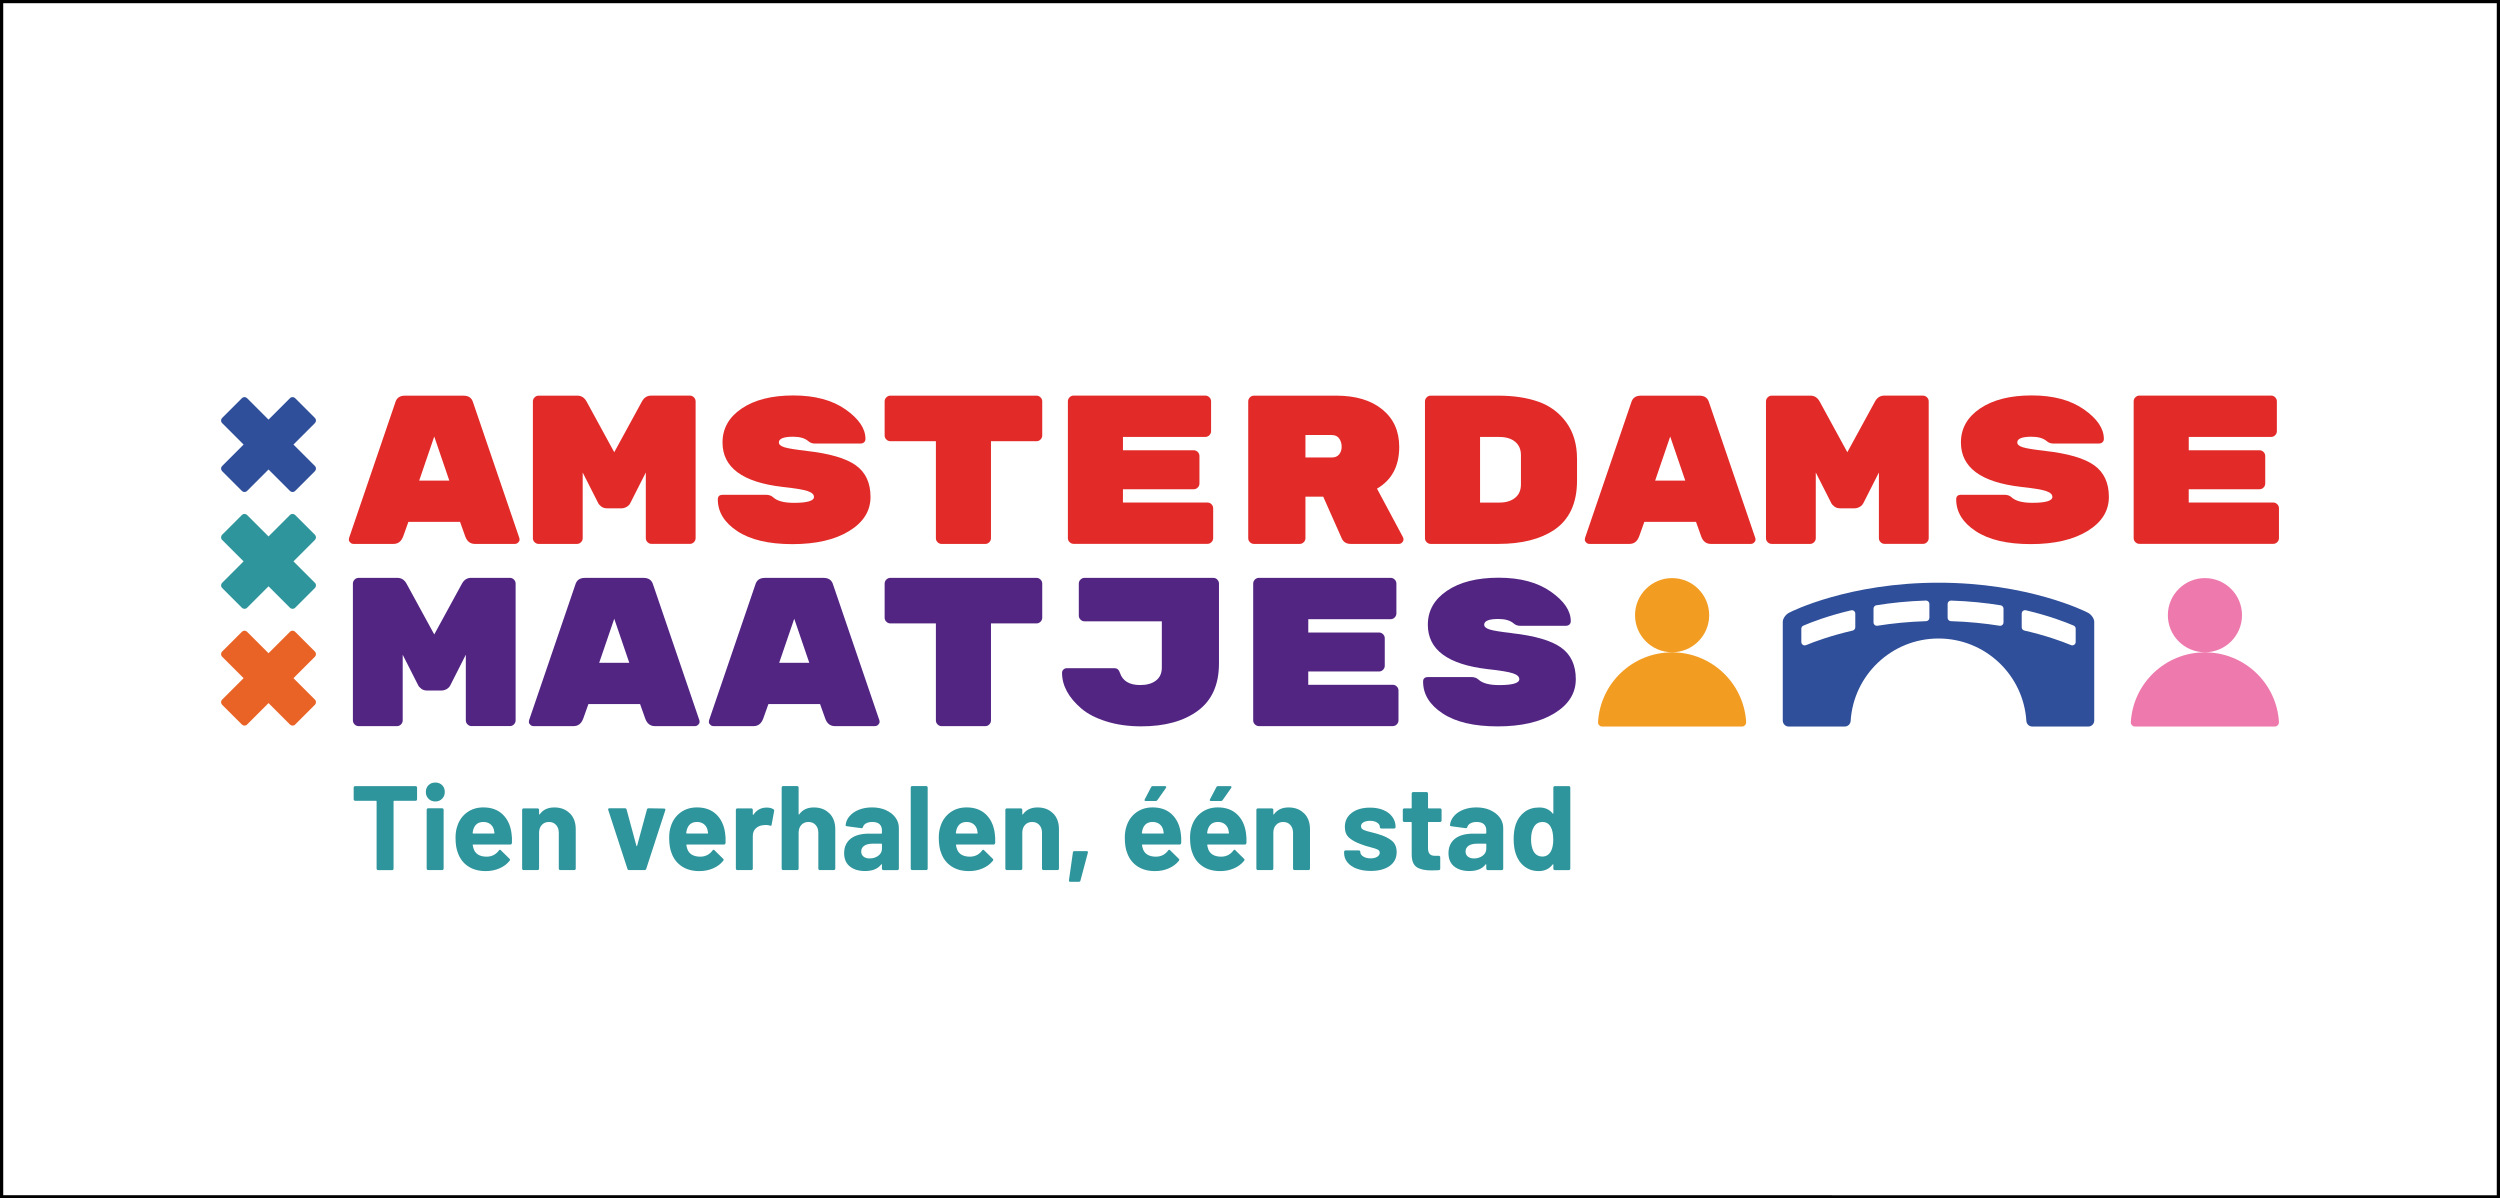 <?xml version="1.0" encoding="UTF-8"?> <svg xmlns="http://www.w3.org/2000/svg" width="776" height="372" viewBox="0 0 776 372"><rect x="0" y="0" width="776" height="372" fill="#333333" stroke="none"/><defs><style> .cls-1 { fill: #f39c22; } .cls-2 { fill: #ea6326; } .cls-3 { fill: #2e959c; } .cls-4 { fill: #2f4f9a; } .cls-5 { fill: #fff; } .cls-6 { fill: #ee79ad; } .cls-7 { fill: #e22b29; } .cls-8 { fill: #522583; } </style></defs><g id="kader"><g><rect class="cls-5" x=".5" y=".5" width="775" height="371"></rect><path d="M775,1v370H1V1h774M776,0H0v372h776V0h0Z"></path></g></g><g id="content"><g><g><path class="cls-3" d="M129.33,244.14c.09.09.13.19.13.32v3.65c0,.12-.04.23-.13.32-.09.09-.19.13-.32.13h-6.66c-.12,0-.19.06-.19.19v20.89c0,.12-.04.23-.13.32-.09.09-.19.13-.32.13h-4.36c-.12,0-.23-.04-.32-.13-.09-.09-.13-.19-.13-.32v-20.89c0-.12-.06-.19-.19-.19h-6.48c-.12,0-.23-.04-.32-.13-.09-.09-.13-.19-.13-.32v-3.65c0-.12.04-.23.13-.32.09-.09.19-.13.32-.13h18.76c.12,0,.23.04.32.13Z"></path><path class="cls-3" d="M133.02,247.94c-.56-.56-.84-1.26-.84-2.1s.27-1.58.82-2.12c.55-.55,1.25-.82,2.12-.82s1.58.27,2.12.82c.55.55.82,1.25.82,2.12s-.28,1.55-.84,2.1c-.56.56-1.26.84-2.1.84s-1.55-.28-2.1-.84ZM132.57,269.94c-.09-.09-.13-.19-.13-.32v-18.28c0-.12.04-.23.13-.32.09-.09.19-.13.32-.13h4.36c.12,0,.23.04.32.13.09.09.13.19.13.32v18.28c0,.12-.04.23-.13.32-.09.09-.19.13-.32.13h-4.36c-.12,0-.23-.04-.32-.13Z"></path><path class="cls-3" d="M158.87,261.7c-.02.3-.19.45-.48.45h-11.5c-.15,0-.2.06-.15.19.07.5.21.99.41,1.49.64,1.39,1.96,2.08,3.95,2.08,1.59-.02,2.84-.67,3.76-1.93.1-.15.21-.22.34-.22.07,0,.16.05.26.15l2.68,2.64c.12.12.19.24.19.34,0,.05-.05.15-.15.3-.82,1.02-1.87,1.81-3.16,2.36-1.29.56-2.71.84-4.24.84-2.13,0-3.94-.48-5.42-1.45-1.48-.97-2.54-2.32-3.18-4.06-.52-1.24-.78-2.87-.78-4.88,0-1.37.19-2.57.56-3.61.57-1.76,1.57-3.16,3-4.21,1.43-1.04,3.12-1.56,5.08-1.56,2.48,0,4.47.72,5.98,2.16,1.5,1.44,2.41,3.36,2.74,5.77.15.94.2,2,.15,3.16ZM146.96,257.34c-.1.32-.19.72-.26,1.19,0,.12.06.19.19.19h6.44c.15,0,.2-.06.15-.19-.12-.72-.19-1.07-.19-1.04-.22-.75-.61-1.32-1.17-1.73-.56-.41-1.25-.62-2.07-.62-1.56,0-2.59.73-3.09,2.2Z"></path><path class="cls-3" d="M176.89,252.46c1.22,1.22,1.82,2.87,1.82,4.95v12.21c0,.12-.04.23-.13.32-.09.09-.19.13-.32.13h-4.36c-.12,0-.23-.04-.32-.13-.09-.09-.13-.19-.13-.32v-11.13c0-.99-.28-1.8-.84-2.42-.56-.62-1.3-.93-2.22-.93s-1.66.31-2.22.93c-.56.62-.84,1.43-.84,2.42v11.13c0,.12-.04.23-.13.32-.09.09-.19.13-.32.13h-4.36c-.12,0-.23-.04-.32-.13-.09-.09-.13-.19-.13-.32v-18.24c0-.12.04-.23.13-.32.09-.09.19-.13.32-.13h4.36c.12,0,.23.04.32.13.09.09.13.19.13.32v1.3c0,.08.02.12.07.15.05.03.09.01.11-.04,1.02-1.44,2.53-2.16,4.54-2.16s3.59.61,4.8,1.82Z"></path><path class="cls-3" d="M194.76,269.7l-5.96-18.28s-.04-.11-.04-.19c0-.22.14-.34.41-.34h4.8c.27,0,.45.12.52.37l3.05,11.28c.02.07.06.11.11.11s.09-.04.11-.11l3.05-11.28c.08-.25.25-.37.52-.37l4.8.08c.15,0,.26.04.34.13s.09.22.04.39l-5.92,18.2c-.07.25-.24.37-.48.37h-4.88c-.25,0-.41-.12-.48-.37Z"></path><path class="cls-3" d="M225.18,261.7c-.02.3-.19.45-.48.45h-11.5c-.15,0-.2.06-.15.19.07.5.21.99.41,1.49.64,1.39,1.96,2.08,3.95,2.08,1.59-.02,2.84-.67,3.76-1.93.1-.15.21-.22.34-.22.07,0,.16.05.26.15l2.68,2.64c.12.12.19.24.19.34,0,.05-.05.15-.15.3-.82,1.02-1.87,1.81-3.16,2.36-1.29.56-2.71.84-4.24.84-2.13,0-3.94-.48-5.42-1.45-1.48-.97-2.54-2.32-3.18-4.06-.52-1.24-.78-2.87-.78-4.88,0-1.37.19-2.57.56-3.61.57-1.76,1.57-3.16,3-4.21,1.43-1.04,3.12-1.56,5.08-1.56,2.48,0,4.47.72,5.98,2.16,1.5,1.44,2.41,3.36,2.74,5.77.15.94.2,2,.15,3.16ZM213.26,257.34c-.1.32-.19.72-.26,1.19,0,.12.06.19.19.19h6.44c.15,0,.2-.06.15-.19-.12-.72-.19-1.07-.19-1.04-.22-.75-.61-1.32-1.17-1.73-.56-.41-1.25-.62-2.07-.62-1.56,0-2.59.73-3.09,2.2Z"></path><path class="cls-3" d="M240.07,251.2c.2.1.27.29.22.56l-.78,4.24c-.02.3-.2.38-.52.26-.37-.12-.81-.19-1.3-.19-.2,0-.47.02-.82.07-.89.08-1.65.4-2.27.99s-.93,1.36-.93,2.33v10.16c0,.12-.04.23-.13.32-.09.09-.19.13-.32.13h-4.36c-.12,0-.23-.04-.32-.13-.09-.09-.13-.19-.13-.32v-18.24c0-.12.04-.23.13-.32.09-.09.19-.13.32-.13h4.36c.12,0,.23.04.32.13.09.09.13.19.13.32v1.41c0,.08.02.12.07.15.05.03.09.01.11-.04,1.02-1.49,2.38-2.23,4.1-2.23.89,0,1.6.17,2.12.52Z"></path><path class="cls-3" d="M257.45,252.46c1.22,1.22,1.82,2.87,1.82,4.95v12.21c0,.12-.04.23-.13.32-.09.09-.19.13-.32.13h-4.36c-.12,0-.23-.04-.32-.13-.09-.09-.13-.19-.13-.32v-11.13c0-.99-.28-1.8-.84-2.42-.56-.62-1.3-.93-2.22-.93s-1.66.31-2.22.93c-.56.62-.84,1.43-.84,2.42v11.13c0,.12-.04.23-.13.32-.09.09-.19.13-.32.13h-4.36c-.12,0-.23-.04-.32-.13-.09-.09-.13-.19-.13-.32v-25.17c0-.12.04-.23.13-.32.09-.09.19-.13.32-.13h4.36c.12,0,.23.04.32.13.09.09.13.19.13.32v8.23c0,.08.02.12.07.15.05.03.09.01.11-.04,1.02-1.44,2.53-2.16,4.54-2.16s3.59.61,4.8,1.82Z"></path><path class="cls-3" d="M274.99,251.48c1.27.56,2.25,1.32,2.96,2.29s1.06,2.05,1.06,3.24v12.62c0,.12-.04.23-.13.32-.09.09-.19.13-.32.13h-4.36c-.12,0-.23-.04-.32-.13-.09-.09-.13-.19-.13-.32v-1.23c0-.08-.02-.12-.07-.15-.05-.03-.1,0-.15.07-1.04,1.37-2.72,2.05-5.03,2.05-1.94,0-3.5-.47-4.69-1.41-1.19-.94-1.79-2.33-1.79-4.17s.67-3.39,2.01-4.45,3.25-1.58,5.73-1.58h3.8c.12,0,.19-.06.19-.19v-.82c0-.82-.25-1.46-.74-1.92-.5-.46-1.24-.69-2.23-.69-.77,0-1.41.14-1.92.41-.51.27-.84.66-.99,1.15-.07.27-.24.4-.48.37l-4.5-.6c-.3-.05-.43-.16-.41-.34.1-1.04.51-1.99,1.25-2.83.73-.84,1.7-1.5,2.9-1.97,1.2-.47,2.55-.71,4.04-.71,1.61,0,3.05.28,4.32.84ZM272.64,265.61c.74-.57,1.12-1.3,1.12-2.2v-1.34c0-.12-.06-.19-.19-.19h-2.68c-1.12,0-1.99.21-2.62.63s-.95,1.02-.95,1.79c0,.67.24,1.2.71,1.58s1.1.58,1.9.58c1.07,0,1.97-.29,2.72-.86Z"></path><path class="cls-3" d="M282.82,269.94c-.09-.09-.13-.19-.13-.32v-25.17c0-.12.04-.23.13-.32.09-.09.19-.13.32-.13h4.36c.12,0,.23.04.32.13.09.09.13.19.13.32v25.17c0,.12-.04.23-.13.32-.09.09-.19.13-.32.13h-4.36c-.12,0-.23-.04-.32-.13Z"></path><path class="cls-3" d="M308.87,261.7c-.02.3-.19.45-.48.45h-11.5c-.15,0-.2.06-.15.19.07.5.21.99.41,1.49.64,1.39,1.96,2.08,3.95,2.08,1.59-.02,2.84-.67,3.76-1.93.1-.15.21-.22.34-.22.07,0,.16.05.26.15l2.68,2.64c.12.12.19.24.19.34,0,.05-.05.15-.15.3-.82,1.02-1.87,1.81-3.16,2.36-1.29.56-2.71.84-4.24.84-2.13,0-3.94-.48-5.42-1.45-1.48-.97-2.54-2.32-3.18-4.06-.52-1.24-.78-2.87-.78-4.88,0-1.37.19-2.57.56-3.61.57-1.76,1.57-3.16,3-4.21,1.43-1.04,3.12-1.56,5.08-1.56,2.48,0,4.47.72,5.98,2.16,1.5,1.44,2.41,3.36,2.74,5.77.15.94.2,2,.15,3.16ZM296.95,257.34c-.1.32-.19.72-.26,1.19,0,.12.06.19.19.19h6.44c.15,0,.2-.06.15-.19-.12-.72-.19-1.07-.19-1.04-.22-.75-.61-1.32-1.17-1.73-.56-.41-1.25-.62-2.07-.62-1.56,0-2.59.73-3.09,2.2Z"></path><path class="cls-3" d="M326.88,252.46c1.22,1.22,1.82,2.87,1.82,4.95v12.21c0,.12-.04.23-.13.32-.09.09-.19.13-.32.13h-4.36c-.12,0-.23-.04-.32-.13-.09-.09-.13-.19-.13-.32v-11.13c0-.99-.28-1.8-.84-2.42-.56-.62-1.3-.93-2.22-.93s-1.66.31-2.22.93c-.56.62-.84,1.43-.84,2.42v11.13c0,.12-.04.23-.13.32-.09.09-.19.13-.32.13h-4.36c-.12,0-.23-.04-.32-.13-.09-.09-.13-.19-.13-.32v-18.24c0-.12.04-.23.13-.32.09-.09.19-.13.32-.13h4.36c.12,0,.23.04.32.13.09.09.13.19.13.32v1.3c0,.08.02.12.07.15.05.03.09.01.11-.04,1.02-1.44,2.53-2.16,4.54-2.16s3.59.61,4.8,1.82Z"></path><path class="cls-3" d="M331.8,273.24l1.23-8.64c.02-.27.19-.41.48-.41h3.8c.32,0,.45.16.37.48l-2.31,8.67c-.07.25-.25.37-.52.37h-2.64c-.3,0-.44-.16-.41-.48Z"></path><path class="cls-3" d="M366.61,261.7c-.02.3-.19.45-.48.45h-11.5c-.15,0-.2.06-.15.19.07.5.21.99.41,1.49.64,1.39,1.96,2.08,3.95,2.08,1.59-.02,2.84-.67,3.76-1.93.1-.15.21-.22.34-.22.07,0,.16.05.26.15l2.68,2.64c.12.12.19.24.19.34,0,.05-.05.15-.15.3-.82,1.02-1.87,1.81-3.16,2.36-1.29.56-2.71.84-4.24.84-2.13,0-3.94-.48-5.42-1.45-1.48-.97-2.54-2.32-3.18-4.06-.52-1.24-.78-2.87-.78-4.88,0-1.37.19-2.57.56-3.61.57-1.76,1.57-3.16,3-4.21,1.43-1.04,3.12-1.56,5.08-1.56,2.48,0,4.47.72,5.98,2.16,1.5,1.44,2.41,3.36,2.74,5.77.15.94.2,2,.15,3.16ZM354.69,257.34c-.1.32-.19.72-.26,1.19,0,.12.06.19.19.19h6.44c.15,0,.2-.06.15-.19-.12-.72-.19-1.07-.19-1.04-.22-.75-.61-1.32-1.17-1.73-.56-.41-1.25-.62-2.07-.62-1.56,0-2.59.73-3.09,2.2ZM355.29,248.48c-.05-.1-.04-.22.04-.37l1.97-3.76c.1-.22.28-.34.56-.34h3.76c.17,0,.29.06.35.17.06.11.04.24-.06.39l-2.64,3.76c-.12.2-.3.3-.52.3h-3.13c-.17,0-.29-.05-.34-.15Z"></path><path class="cls-3" d="M386.86,261.7c-.02.3-.19.45-.48.45h-11.5c-.15,0-.2.06-.15.19.07.5.21.99.41,1.49.64,1.39,1.96,2.08,3.95,2.08,1.59-.02,2.84-.67,3.76-1.93.1-.15.21-.22.34-.22.07,0,.16.05.26.15l2.68,2.64c.12.12.19.24.19.34,0,.05-.05.15-.15.3-.82,1.02-1.87,1.81-3.16,2.36-1.29.56-2.71.84-4.24.84-2.13,0-3.94-.48-5.42-1.45-1.48-.97-2.54-2.32-3.18-4.06-.52-1.24-.78-2.87-.78-4.88,0-1.37.19-2.57.56-3.61.57-1.76,1.57-3.16,3-4.21,1.43-1.04,3.12-1.56,5.08-1.56,2.48,0,4.47.72,5.98,2.16,1.5,1.44,2.41,3.36,2.74,5.77.15.94.2,2,.15,3.16ZM374.95,257.34c-.1.32-.19.72-.26,1.19,0,.12.06.19.19.19h6.44c.15,0,.2-.06.15-.19-.12-.72-.19-1.07-.19-1.04-.22-.75-.61-1.32-1.17-1.73-.56-.41-1.25-.62-2.07-.62-1.56,0-2.59.73-3.09,2.2ZM375.54,248.48c-.05-.1-.04-.22.04-.37l1.97-3.76c.1-.22.28-.34.56-.34h3.76c.17,0,.29.06.35.17.06.11.04.24-.06.39l-2.64,3.76c-.12.2-.3.3-.52.3h-3.13c-.17,0-.29-.05-.34-.15Z"></path><path class="cls-3" d="M404.8,252.46c1.22,1.22,1.82,2.87,1.82,4.95v12.21c0,.12-.04.23-.13.32-.09.09-.19.13-.32.13h-4.36c-.12,0-.23-.04-.32-.13s-.13-.19-.13-.32v-11.13c0-.99-.28-1.8-.84-2.42-.56-.62-1.3-.93-2.22-.93s-1.66.31-2.22.93c-.56.62-.84,1.43-.84,2.42v11.13c0,.12-.04.23-.13.32-.09.09-.19.13-.32.13h-4.36c-.12,0-.23-.04-.32-.13s-.13-.19-.13-.32v-18.24c0-.12.04-.23.13-.32.09-.09.19-.13.32-.13h4.36c.12,0,.23.04.32.13.09.09.13.19.13.32v1.3c0,.08.02.12.07.15.05.03.09.01.11-.04,1.02-1.44,2.53-2.16,4.54-2.16s3.59.61,4.8,1.82Z"></path><path class="cls-3" d="M421.11,269.63c-1.24-.47-2.2-1.13-2.88-1.97-.68-.84-1.02-1.8-1.02-2.87v-.37c0-.12.04-.23.13-.32s.19-.13.32-.13h4.13c.12,0,.23.04.32.13s.13.19.13.32v.04c0,.55.3,1.01.91,1.4.61.38,1.37.58,2.29.58.84,0,1.53-.17,2.05-.5s.78-.75.78-1.25c0-.45-.22-.78-.67-1-.45-.22-1.18-.46-2.2-.71-1.17-.3-2.09-.58-2.75-.86-1.59-.55-2.85-1.21-3.8-2.01-.94-.79-1.41-1.94-1.41-3.42,0-1.84.71-3.29,2.14-4.38,1.43-1.08,3.32-1.62,5.68-1.62,1.59,0,2.98.25,4.17.76,1.19.51,2.12,1.22,2.77,2.14.66.92.99,1.96.99,3.13,0,.12-.04.23-.13.32-.09.09-.19.13-.32.13h-3.98c-.12,0-.23-.04-.32-.13s-.13-.19-.13-.32c0-.55-.28-1.01-.84-1.38-.56-.37-1.3-.56-2.22-.56-.82,0-1.49.15-2.01.45s-.78.71-.78,1.23.25.87.76,1.12c.51.25,1.36.51,2.55.78.27.08.58.16.93.24s.72.19,1.12.32c1.76.52,3.15,1.19,4.17,2.01s1.53,2.01,1.53,3.57c0,1.84-.73,3.27-2.18,4.3-1.45,1.03-3.41,1.54-5.86,1.54-1.66,0-3.11-.24-4.36-.71Z"></path><path class="cls-3" d="M447.33,255.01c-.09.09-.19.13-.32.13h-3.57c-.12,0-.19.06-.19.19v7.89c0,.82.17,1.43.5,1.82.34.4.88.6,1.62.6h1.23c.12,0,.23.04.32.13.09.09.13.19.13.32v3.54c0,.27-.15.43-.45.48-1.04.05-1.79.07-2.23.07-2.06,0-3.6-.34-4.62-1.02s-1.54-1.97-1.56-3.85v-9.98c0-.12-.06-.19-.19-.19h-2.12c-.12,0-.23-.04-.32-.13-.09-.09-.13-.19-.13-.32v-3.31c0-.12.04-.23.13-.32.09-.09.19-.13.32-.13h2.12c.12,0,.19-.06.19-.19v-4.43c0-.12.04-.23.13-.32s.19-.13.32-.13h4.17c.12,0,.23.04.32.13.09.09.13.19.13.32v4.43c0,.12.06.19.19.19h3.57c.12,0,.23.04.32.13.09.09.13.19.13.32v3.31c0,.12-.04.23-.13.32Z"></path><path class="cls-3" d="M462.58,251.48c1.27.56,2.25,1.32,2.96,2.29.71.97,1.06,2.05,1.06,3.24v12.62c0,.12-.04.23-.13.32-.09.09-.19.13-.32.13h-4.36c-.12,0-.23-.04-.32-.13s-.13-.19-.13-.32v-1.23c0-.08-.02-.12-.07-.15-.05-.03-.1,0-.15.07-1.04,1.37-2.72,2.05-5.03,2.05-1.93,0-3.5-.47-4.69-1.41-1.19-.94-1.79-2.33-1.79-4.17s.67-3.39,2.01-4.45c1.34-1.06,3.25-1.58,5.73-1.58h3.8c.12,0,.19-.06.19-.19v-.82c0-.82-.25-1.46-.74-1.92-.5-.46-1.24-.69-2.23-.69-.77,0-1.41.14-1.92.41s-.84.66-.99,1.15c-.07.27-.24.4-.48.37l-4.5-.6c-.3-.05-.43-.16-.41-.34.1-1.04.51-1.99,1.25-2.83.73-.84,1.7-1.5,2.9-1.97,1.2-.47,2.55-.71,4.04-.71,1.61,0,3.05.28,4.32.84ZM460.23,265.61c.75-.57,1.12-1.3,1.12-2.2v-1.34c0-.12-.06-.19-.19-.19h-2.68c-1.12,0-1.99.21-2.62.63s-.95,1.02-.95,1.79c0,.67.24,1.2.71,1.58.47.38,1.1.58,1.9.58,1.07,0,1.97-.29,2.72-.86Z"></path><path class="cls-3" d="M482.29,244.14c.09-.09.19-.13.32-.13h4.36c.12,0,.23.04.32.13s.13.19.13.32v25.17c0,.12-.04.23-.13.32s-.19.13-.32.13h-4.36c-.12,0-.23-.04-.32-.13-.09-.09-.13-.19-.13-.32v-1.23c0-.08-.02-.12-.07-.13-.05-.01-.1,0-.15.06-1.04,1.37-2.47,2.05-4.28,2.05s-3.23-.48-4.49-1.45-2.15-2.3-2.7-3.98c-.42-1.29-.63-2.79-.63-4.51s.22-3.3.67-4.62c.57-1.59,1.47-2.85,2.7-3.78s2.75-1.4,4.56-1.4,3.18.62,4.17,1.86c.05.08.1.1.15.08.05-.03.07-.08.07-.15v-7.97c0-.12.04-.23.13-.32ZM482.12,260.51c0-1.66-.27-2.97-.82-3.91-.57-.97-1.4-1.45-2.49-1.45-1.17,0-2.05.48-2.64,1.45-.62.97-.93,2.28-.93,3.95,0,1.49.26,2.73.78,3.72.62,1.07,1.54,1.6,2.76,1.6,1.12,0,1.98-.53,2.61-1.6.5-.92.75-2.17.75-3.76Z"></path></g><path class="cls-7" d="M275.12,123.34c-.35.35-.53.77-.53,1.25v10.58c0,.48.17.9.53,1.25.35.35.77.53,1.25.53h14.13v30.11c0,.48.17.9.53,1.25.35.35.77.53,1.25.53h13.54c.48,0,.9-.17,1.25-.53.35-.35.53-.77.53-1.25v-30.11h14.13c.48,0,.9-.17,1.25-.53.35-.35.53-.77.53-1.25v-10.58c0-.48-.18-.9-.53-1.25-.35-.35-.77-.53-1.25-.53h-45.36c-.48,0-.9.18-1.25.53"></path><path class="cls-7" d="M130.12,149.17l4.67-13.67,4.67,13.67h-9.34ZM125.12,166.59l1.64-4.6h16.04l1.64,4.6c.57,1.49,1.56,2.24,2.96,2.24h12.42c.39,0,.73-.14,1.02-.43.28-.29.43-.56.43-.82s-.02-.46-.07-.59l-14.33-42c-.4-1.45-1.38-2.17-2.96-2.17h-18.27c-1.58,0-2.56.72-2.96,2.17l-14.33,42c-.04.13-.07.33-.07.59s.14.54.43.82c.28.29.62.43,1.02.43h12.42c1.4,0,2.39-.75,2.96-2.24"></path><path class="cls-7" d="M199.27,124.59l-8.61,15.78-8.61-15.78c-.66-1.18-1.6-1.78-2.83-1.78h-12.03c-.48,0-.9.18-1.25.53s-.53.77-.53,1.25v42.46c0,.48.17.9.53,1.25.35.35.77.53,1.25.53h11.9c.48,0,.9-.17,1.25-.53.35-.35.53-.77.53-1.25v-20.38l4.8,9.47c.13.31.44.66.92,1.05.48.39,1.1.59,1.84.59h4.47c.53,0,1.05-.14,1.58-.43.53-.29.92-.69,1.18-1.22l4.8-9.47v20.38c0,.48.17.9.53,1.25.35.35.77.53,1.25.53h11.9c.48,0,.9-.17,1.25-.53.35-.35.53-.77.53-1.25v-42.46c0-.48-.18-.9-.53-1.25-.35-.35-.77-.53-1.25-.53h-12.03c-1.23,0-2.17.59-2.83,1.78"></path><path class="cls-7" d="M250.31,139.94c-3.42-.38-5.7-.75-6.84-1.11-1.14-.36-1.71-.86-1.71-1.49,0-1.18,1.47-1.78,4.4-1.78,2.1,0,3.68.46,4.73,1.37.57.5,1.25.75,2.04.75h14.13c.48,0,.87-.13,1.15-.39.28-.26.43-.61.43-1.04,0-3.22-2.06-6.27-6.18-9.16-4.12-2.89-9.52-4.34-16.2-4.34s-12.02,1.34-16.01,4.03-5.98,6.21-5.98,10.57c0,7.75,6.2,12.34,18.6,13.78,3.9.42,6.51.86,7.82,1.3,1.32.44,1.97,1.05,1.97,1.81,0,1.23-2.08,1.84-6.24,1.84-3.02,0-5.15-.56-6.38-1.68-.57-.54-1.32-.81-2.24-.81h-13.48c-1.01,0-1.51.48-1.51,1.43,0,3.91,2.03,7.2,6.08,9.87,4.05,2.67,9.74,4.01,17.06,4.01s13.19-1.35,17.62-4.06c4.43-2.71,6.64-6.24,6.64-10.6s-1.52-7.63-4.57-9.81c-3.05-2.18-8.16-3.67-15.35-4.47"></path><path class="cls-7" d="M348.57,151.86h21.96c.48,0,.9-.17,1.25-.53.35-.35.53-.77.53-1.25v-8.54c0-.48-.18-.9-.53-1.25-.35-.35-.77-.53-1.25-.53h-21.96v-4.14h25.57c.48,0,.9-.17,1.25-.53.35-.35.53-.77.53-1.25v-9.27c0-.48-.18-.9-.53-1.25-.35-.35-.77-.53-1.25-.53h-40.89c-.48,0-.9.18-1.25.53-.35.35-.53.77-.53,1.25v42.46c0,.48.17.9.53,1.25.35.35.77.53,1.25.53h41.54c.48,0,.9-.17,1.25-.53.35-.35.53-.77.53-1.25v-9.27c0-.48-.18-.9-.53-1.25-.35-.35-.77-.53-1.25-.53h-26.23v-4.14Z"></path><path class="cls-7" d="M413.42,135.04c1.01,0,1.76.36,2.27,1.08.5.72.76,1.57.76,2.53s-.26,1.76-.79,2.4c-.53.64-1.27.95-2.23.95h-8.22v-6.97h8.22ZM427.42,151.67c4.6-2.67,6.9-6.99,6.9-12.95,0-4.91-1.75-8.79-5.26-11.64-3.51-2.85-8.26-4.27-14.26-4.27h-25.57c-.48,0-.9.18-1.25.53s-.53.77-.53,1.25v42.46c0,.48.17.9.53,1.25.35.35.77.53,1.25.53h14.2c.48,0,.9-.17,1.25-.53.35-.35.53-.77.53-1.25v-12.88h5.52l5.78,13.02c.53,1.1,1.45,1.64,2.76,1.64h14.92c.39,0,.73-.14,1.02-.43.28-.28.43-.58.43-.89s-.04-.55-.13-.72l-8.09-15.12Z"></path><path class="cls-7" d="M513.76,149.17l4.67-13.67,4.67,13.67h-9.34ZM508.76,166.59l1.64-4.6h16.04l1.64,4.6c.57,1.49,1.56,2.24,2.96,2.24h12.42c.39,0,.73-.14,1.02-.43.28-.29.43-.56.43-.82s-.02-.46-.07-.59l-14.33-42c-.4-1.45-1.38-2.17-2.96-2.17h-18.27c-1.58,0-2.56.72-2.96,2.17l-14.33,42c-.04.13-.07.33-.07.59s.14.54.43.82c.28.29.62.43,1.02.43h12.42c1.4,0,2.39-.75,2.96-2.24"></path><path class="cls-7" d="M465.39,135.63c2.06,0,3.69.49,4.9,1.48,1.2.99,1.81,2.38,1.81,4.17v9.07c0,1.8-.6,3.19-1.81,4.17-1.21.99-2.84,1.48-4.9,1.48h-5.98v-20.38h5.98ZM442.84,123.34c-.35.35-.53.77-.53,1.25v42.46c0,.48.17.9.53,1.25.35.35.77.53,1.25.53h20.97c7.23,0,13.02-1.45,17.35-4.34,4.73-3.2,7.1-8.3,7.1-15.32v-6.7c0-4.51-1.1-8.28-3.29-11.31-2.19-3.02-5.06-5.17-8.61-6.44-3.55-1.27-7.74-1.91-12.56-1.91h-20.97c-.48,0-.9.18-1.25.53"></path><path class="cls-7" d="M634.71,139.94c-3.42-.38-5.7-.75-6.84-1.11-1.14-.36-1.71-.86-1.71-1.49,0-1.18,1.47-1.78,4.4-1.78,2.1,0,3.68.46,4.73,1.36.57.5,1.25.75,2.04.75h14.13c.48,0,.87-.13,1.15-.39.28-.26.43-.61.43-1.04,0-3.22-2.06-6.27-6.18-9.16-4.12-2.89-9.52-4.34-16.2-4.34s-12.02,1.34-16.01,4.03-5.98,6.21-5.98,10.57c0,7.75,6.2,12.34,18.6,13.78,3.9.42,6.51.86,7.82,1.3,1.32.44,1.97,1.05,1.97,1.81,0,1.23-2.08,1.84-6.25,1.84-3.02,0-5.15-.56-6.38-1.68-.57-.54-1.32-.81-2.24-.81h-13.48c-1.01,0-1.51.48-1.51,1.43,0,3.91,2.03,7.2,6.08,9.87,4.05,2.67,9.74,4.01,17.06,4.01s13.19-1.35,17.62-4.06c4.43-2.71,6.64-6.24,6.64-10.6s-1.52-7.63-4.57-9.81c-3.05-2.18-8.16-3.67-15.35-4.47"></path><path class="cls-7" d="M679.39,151.86h21.96c.48,0,.9-.17,1.25-.53.35-.35.53-.77.53-1.25v-8.54c0-.48-.18-.9-.53-1.25-.35-.35-.77-.53-1.25-.53h-21.96v-4.14h25.57c.48,0,.9-.17,1.25-.53.35-.35.53-.77.53-1.25v-9.27c0-.48-.18-.9-.53-1.25-.35-.35-.77-.53-1.25-.53h-40.89c-.48,0-.9.18-1.25.53-.35.35-.53.77-.53,1.25v42.46c0,.48.17.9.53,1.25.35.35.77.53,1.25.53h41.54c.48,0,.9-.17,1.25-.53.35-.35.53-.77.53-1.25v-9.27c0-.48-.18-.9-.53-1.25-.35-.35-.77-.53-1.25-.53h-26.23v-4.14Z"></path><path class="cls-7" d="M582.02,124.59l-8.61,15.78-8.61-15.78c-.66-1.18-1.6-1.78-2.83-1.78h-12.03c-.48,0-.9.18-1.25.53-.35.35-.53.77-.53,1.25v42.46c0,.48.18.9.53,1.25.35.35.77.53,1.25.53h11.9c.48,0,.9-.17,1.25-.53.35-.35.53-.77.53-1.25v-20.38l4.8,9.47c.13.31.44.66.92,1.05.48.39,1.1.59,1.84.59h4.47c.53,0,1.05-.14,1.58-.43s.92-.69,1.18-1.22l4.8-9.47v20.38c0,.48.17.9.53,1.25.35.35.77.53,1.25.53h11.9c.48,0,.9-.17,1.25-.53.35-.35.53-.77.53-1.25v-42.46c0-.48-.18-.9-.53-1.25-.35-.35-.77-.53-1.25-.53h-12.03c-1.23,0-2.17.59-2.83,1.78"></path><path class="cls-8" d="M275.12,179.9c-.35.35-.53.77-.53,1.25v10.58c0,.48.17.9.53,1.25.35.35.77.53,1.25.53h14.13v30.11c0,.48.17.9.53,1.25.35.35.77.53,1.25.53h13.54c.48,0,.9-.17,1.25-.53.35-.35.53-.77.53-1.25v-30.11h14.13c.48,0,.9-.17,1.25-.53.35-.35.53-.77.53-1.25v-10.58c0-.48-.18-.9-.53-1.25-.35-.35-.77-.53-1.25-.53h-45.36c-.48,0-.9.18-1.25.53"></path><path class="cls-8" d="M143.4,181.15l-8.61,15.78-8.61-15.78c-.66-1.18-1.6-1.78-2.83-1.78h-12.03c-.48,0-.9.18-1.25.53-.35.35-.53.77-.53,1.25v42.46c0,.48.18.9.53,1.25.35.35.77.53,1.25.53h11.9c.48,0,.9-.17,1.25-.53.35-.35.53-.77.53-1.25v-20.38l4.8,9.47c.13.31.44.66.92,1.05.48.39,1.1.59,1.84.59h4.47c.53,0,1.05-.14,1.58-.43s.92-.69,1.18-1.22l4.8-9.47v20.38c0,.48.17.9.53,1.25.35.35.77.53,1.25.53h11.9c.48,0,.9-.17,1.25-.53.35-.35.53-.77.53-1.25v-42.46c0-.48-.18-.9-.53-1.25-.35-.35-.77-.53-1.25-.53h-12.03c-1.23,0-2.17.59-2.83,1.78"></path><path class="cls-8" d="M185.99,205.73l4.67-13.67,4.67,13.67h-9.34ZM181,223.15l1.64-4.6h16.04l1.64,4.6c.57,1.49,1.56,2.24,2.96,2.24h12.42c.39,0,.73-.14,1.02-.43.28-.29.43-.56.43-.82s-.02-.46-.07-.59l-14.33-42c-.4-1.45-1.38-2.17-2.96-2.17h-18.27c-1.58,0-2.56.72-2.96,2.17l-14.33,42c-.04.13-.07.33-.07.59s.14.54.43.82c.28.29.62.43,1.02.43h12.42c1.4,0,2.39-.75,2.96-2.24"></path><path class="cls-8" d="M241.86,205.73l4.67-13.67,4.67,13.67h-9.34ZM236.87,223.15l1.64-4.6h16.04l1.64,4.6c.57,1.49,1.56,2.24,2.96,2.24h12.42c.39,0,.73-.14,1.02-.43.28-.29.43-.56.43-.82s-.02-.46-.07-.59l-14.33-42c-.4-1.45-1.38-2.17-2.96-2.17h-18.27c-1.58,0-2.56.72-2.96,2.17l-14.33,42c-.04.13-.07.33-.07.59s.14.54.43.82c.28.29.62.43,1.02.43h12.42c1.4,0,2.39-.75,2.96-2.24"></path><path class="cls-8" d="M377.86,179.89c-.35-.35-.77-.52-1.25-.52h-39.97c-.48,0-.9.18-1.25.53-.35.35-.53.77-.53,1.25v9.93c0,.48.17.9.53,1.25.35.35.77.53,1.25.53h23.99v14.36c0,1.75-.6,3.09-1.81,4.02-1.21.94-2.84,1.4-4.9,1.4-3.37,0-5.48-1.28-6.31-3.83-.31-.94-.86-1.4-1.64-1.4h-14.86c-.39,0-.73.14-1.02.42-.29.28-.43.62-.43,1.01,0,3.95,1.99,7.65,5.98,11.08,1.93,1.65,4.51,2.99,7.76,4.01,3.24,1.02,6.86,1.53,10.85,1.53,7.32,0,13.17-1.61,17.55-4.83,4.38-3.22,6.57-8.12,6.57-14.7v-24.79c0-.48-.18-.89-.53-1.23"></path><path class="cls-8" d="M406.09,208.43h21.96c.48,0,.9-.17,1.25-.53.35-.35.53-.77.53-1.25v-8.54c0-.48-.18-.9-.53-1.25-.35-.35-.77-.53-1.25-.53h-21.96v-4.14h25.57c.48,0,.9-.17,1.25-.53.35-.35.53-.77.53-1.25v-9.27c0-.48-.18-.9-.53-1.25-.35-.35-.77-.53-1.25-.53h-40.89c-.48,0-.9.18-1.25.53s-.53.77-.53,1.25v42.46c0,.48.17.9.53,1.25.35.35.77.53,1.25.53h41.54c.48,0,.9-.17,1.25-.53.35-.35.53-.77.53-1.25v-9.27c0-.48-.18-.9-.53-1.25-.35-.35-.77-.53-1.25-.53h-26.23v-4.14Z"></path><path class="cls-8" d="M469.24,196.51c-3.42-.38-5.7-.75-6.84-1.11-1.14-.36-1.71-.86-1.71-1.49,0-1.18,1.47-1.78,4.4-1.78,2.1,0,3.68.46,4.73,1.37.57.5,1.25.75,2.04.75h14.13c.48,0,.87-.13,1.15-.39.28-.26.43-.61.43-1.04,0-3.22-2.06-6.27-6.18-9.16-4.12-2.89-9.52-4.34-16.2-4.34s-12.02,1.34-16.01,4.03c-3.99,2.69-5.98,6.21-5.98,10.57,0,7.75,6.2,12.34,18.6,13.78,3.9.42,6.51.86,7.82,1.3,1.32.44,1.97,1.05,1.97,1.81,0,1.23-2.08,1.84-6.25,1.84-3.02,0-5.15-.56-6.38-1.68-.57-.54-1.32-.81-2.24-.81h-13.48c-1.01,0-1.51.48-1.51,1.43,0,3.91,2.03,7.2,6.08,9.87,4.05,2.67,9.74,4.01,17.06,4.01s13.19-1.35,17.62-4.06c4.43-2.71,6.64-6.24,6.64-10.6s-1.52-7.63-4.57-9.81c-3.05-2.18-8.16-3.67-15.35-4.47"></path><path class="cls-1" d="M530.53,190.95c0-6.36-5.16-11.51-11.51-11.51s-11.51,5.16-11.51,11.51,5.15,11.51,11.51,11.51,11.51-5.16,11.51-11.51M542.01,224.14c-.71-12.08-10.73-21.65-22.99-21.65s-22.28,9.57-22.99,21.65c-.05.75.56,1.38,1.31,1.38h43.35c.75,0,1.35-.63,1.31-1.38"></path><path class="cls-6" d="M695.92,190.95c0-6.36-5.16-11.51-11.51-11.51s-11.51,5.16-11.51,11.51,5.15,11.51,11.51,11.51,11.51-5.16,11.51-11.51M707.39,224.14c-.71-12.08-10.73-21.65-22.99-21.65s-22.28,9.57-22.99,21.65c-.05.75.56,1.38,1.31,1.38h43.35c.75,0,1.35-.63,1.31-1.38"></path><path class="cls-3" d="M97.75,167.59c.22-.22.33-.49.33-.8s-.11-.58-.33-.8l-6.14-6.14c-.22-.22-.49-.33-.8-.33s-.59.11-.8.33l-6.66,6.66-6.66-6.66c-.22-.22-.49-.33-.8-.33s-.58.11-.8.33l-6.14,6.14c-.22.22-.33.49-.33.8s.11.59.33.8l6.66,6.66-6.66,6.66c-.22.22-.33.49-.33.8s.11.58.33.8l6.14,6.14c.22.22.49.33.8.33s.59-.11.8-.33l6.66-6.66,6.66,6.66c.22.22.49.33.8.33s.59-.11.8-.33l6.14-6.14c.22-.22.33-.49.33-.8s-.11-.59-.33-.8l-6.66-6.66,6.66-6.66Z"></path><path class="cls-2" d="M97.75,203.84c.22-.22.33-.49.33-.8s-.11-.58-.33-.8l-6.14-6.14c-.22-.22-.49-.33-.8-.33s-.59.11-.8.33l-6.66,6.66-6.66-6.66c-.22-.22-.49-.33-.8-.33s-.58.11-.8.33l-6.14,6.14c-.22.22-.33.49-.33.8s.11.59.33.8l6.66,6.66-6.66,6.66c-.22.22-.33.49-.33.8s.11.58.33.8l6.14,6.14c.22.22.49.33.8.33s.59-.11.8-.33l6.66-6.66,6.66,6.66c.22.22.49.33.8.33s.59-.11.8-.33l6.14-6.14c.22-.22.33-.49.33-.8s-.11-.59-.33-.8l-6.66-6.66,6.66-6.66Z"></path><path class="cls-4" d="M97.75,131.33c.22-.22.33-.49.33-.8s-.11-.58-.33-.8l-6.14-6.14c-.22-.22-.49-.33-.8-.33s-.59.11-.8.33l-6.66,6.66-6.66-6.66c-.22-.22-.49-.33-.8-.33s-.58.11-.8.33l-6.14,6.14c-.22.22-.33.49-.33.8s.11.59.33.8l6.66,6.66-6.66,6.66c-.22.22-.33.49-.33.8s.11.58.33.8l6.14,6.14c.22.22.49.33.8.33s.59-.11.8-.33l6.66-6.66,6.66,6.66c.22.22.49.33.8.33s.59-.11.8-.33l6.14-6.14c.22-.22.33-.49.33-.8s-.11-.59-.33-.8l-6.66-6.66,6.66-6.66Z"></path><path class="cls-4" d="M644.29,199.27c0,.75-.76,1.26-1.45.97-2.77-1.15-7.73-2.96-14.48-4.52-.48-.11-.82-.53-.82-1.02v-4.25c0-.68.63-1.18,1.29-1.02,7.22,1.7,12.33,3.68,14.83,4.75.39.17.63.54.63.96v4.12ZM621.88,193.2c0,.65-.57,1.14-1.21,1.03-4.52-.72-9.58-1.25-15.11-1.42-.57-.02-1.02-.48-1.02-1.04v-4.3c0-.59.5-1.07,1.09-1.05,5.64.18,10.79.72,15.38,1.47.51.08.88.52.88,1.04v4.27ZM598.88,191.77c0,.57-.46,1.03-1.02,1.04-5.53.17-10.59.7-15.11,1.42-.64.1-1.21-.39-1.21-1.04v-4.27c0-.51.37-.96.87-1.04,4.59-.75,9.74-1.29,15.38-1.47.59-.02,1.09.46,1.09,1.05v4.3ZM575.88,194.71c0,.49-.35.91-.82,1.02-6.73,1.56-11.68,3.37-14.47,4.52-.69.29-1.46-.22-1.46-.97v-4.12c0-.42.24-.8.63-.96,2.51-1.08,7.62-3.06,14.83-4.76.66-.16,1.29.35,1.29,1.02v4.24ZM650.05,223.66v-30.63c0-1.03-.88-2.24-1.86-2.79-.98-.55-18.8-9.37-46.48-9.37s-45.5,8.82-46.48,9.37c-.98.55-1.86,1.76-1.86,2.79v30.63c0,1.03.83,1.86,1.86,1.86h17.36c.98,0,1.79-.76,1.85-1.74.9-14.28,12.76-25.59,27.27-25.59s26.37,11.3,27.27,25.59c.06.98.87,1.74,1.85,1.74h17.36c1.03,0,1.86-.83,1.86-1.86"></path></g></g></svg> 